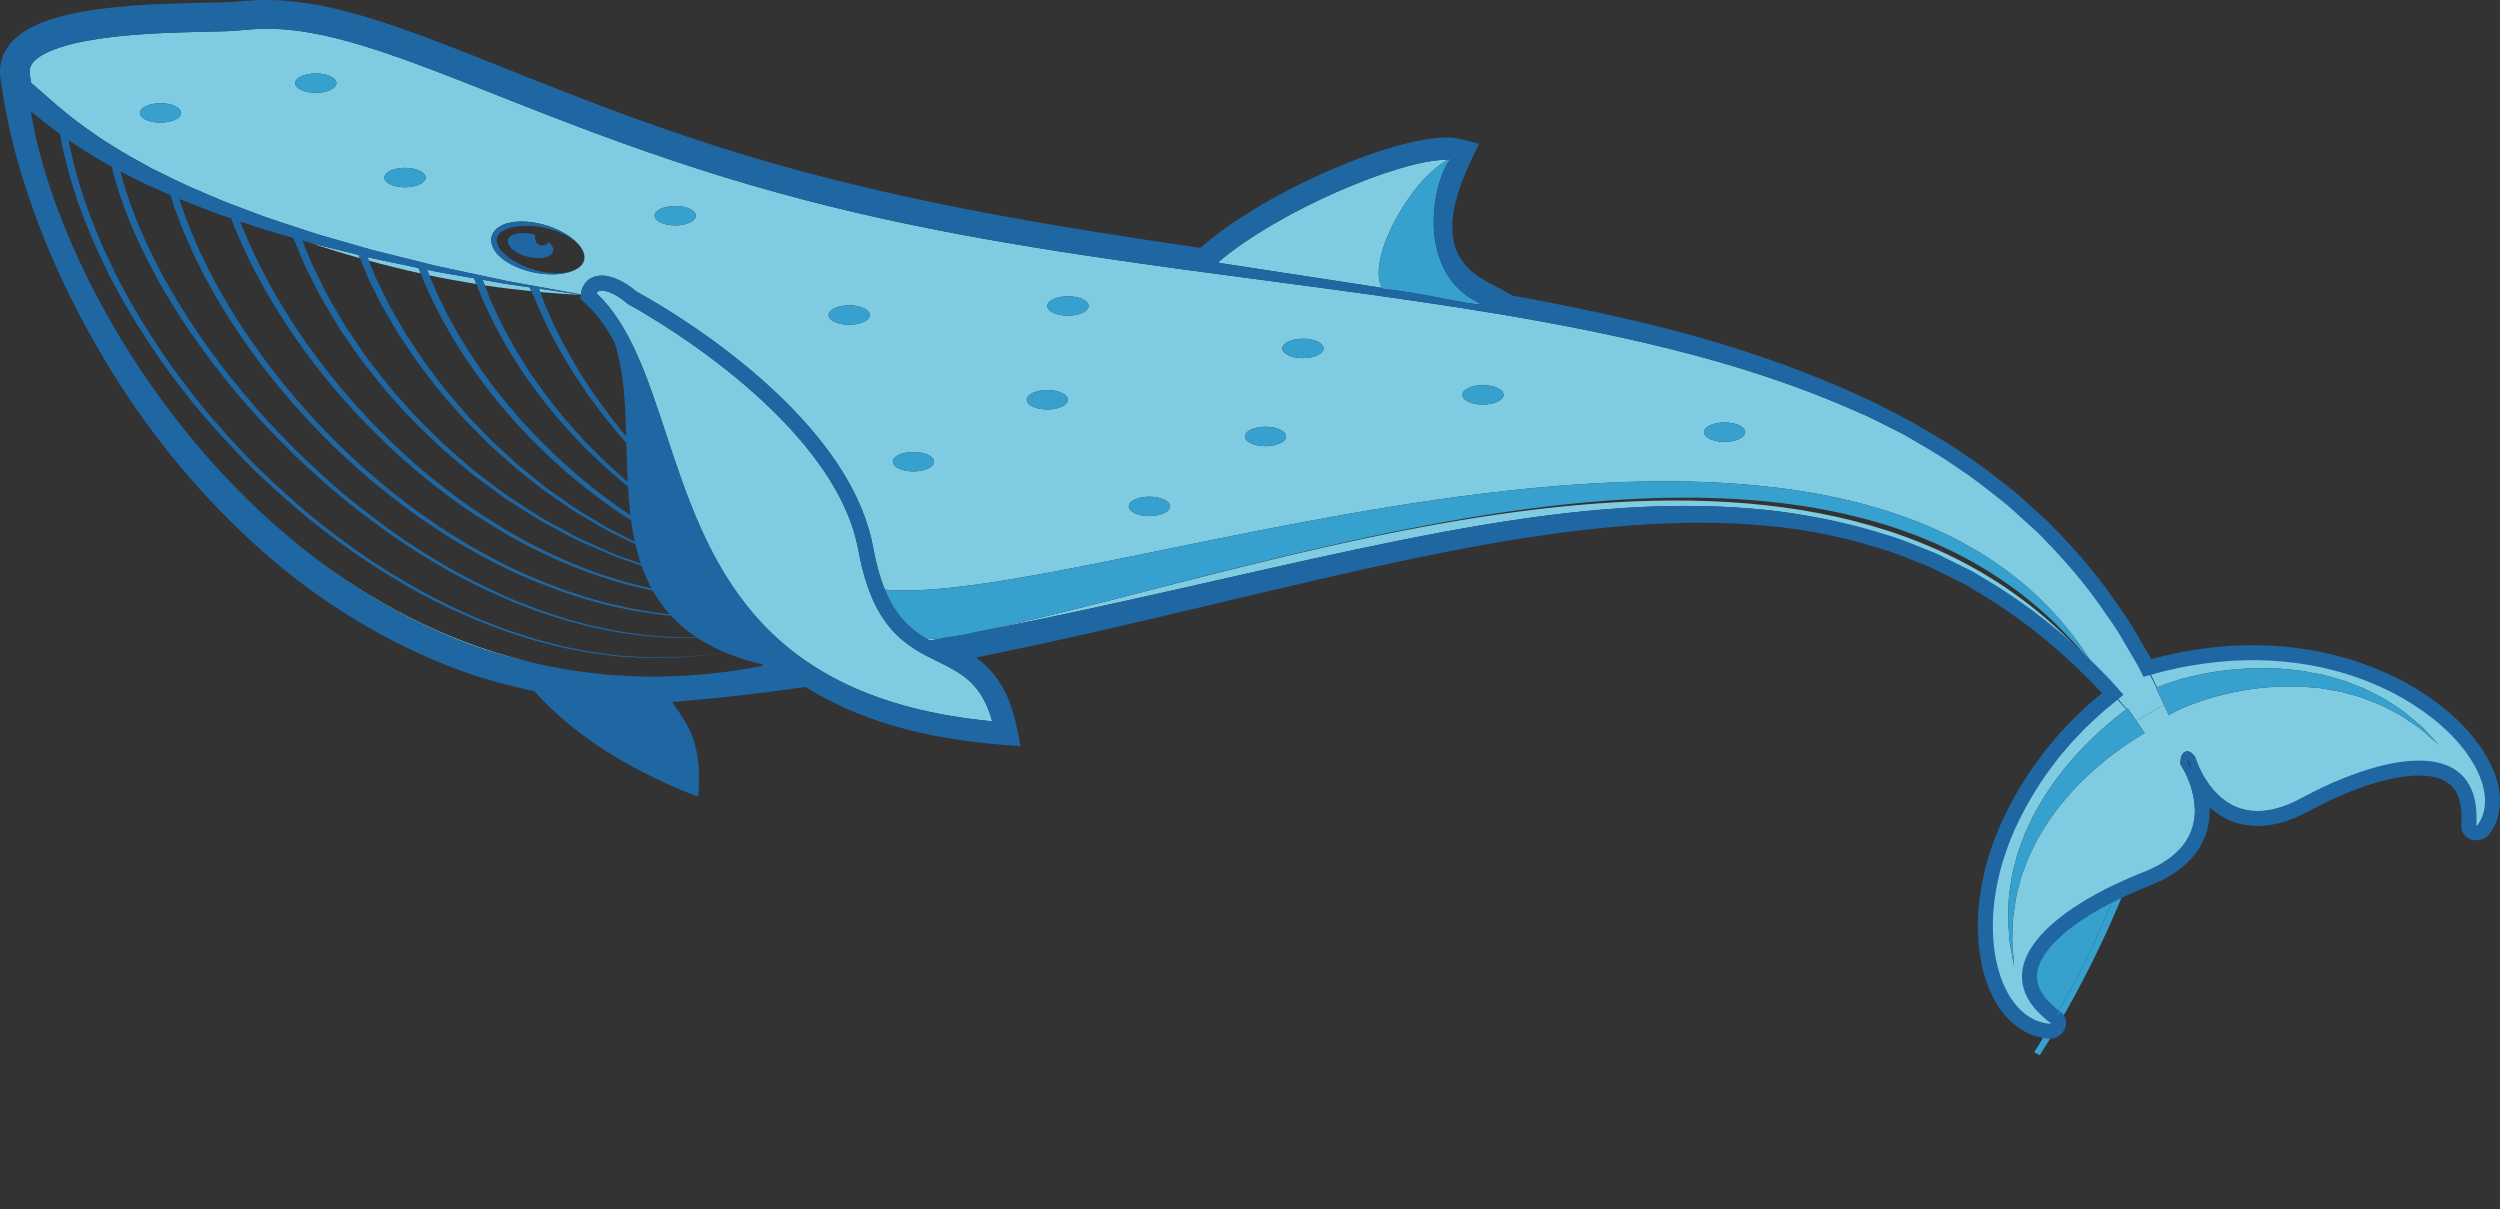<?xml version="1.0" encoding="UTF-8" standalone="no"?>
<svg
   xmlns:dc="http://purl.org/dc/elements/1.1/"
   xmlns:cc="http://creativecommons.org/ns#"
   xmlns:rdf="http://www.w3.org/1999/02/22-rdf-syntax-ns#"
   xmlns:svg="http://www.w3.org/2000/svg"
   xmlns="http://www.w3.org/2000/svg"
   xmlns:sodipodi="http://sodipodi.sourceforge.net/DTD/sodipodi-0.dtd"
   xmlns:inkscape="http://www.inkscape.org/namespaces/inkscape"
   version="1.1"
   x="0"
   y="0"
   width="530.577"
   height="256.593"
   viewBox="0 0 530.577 256.593"
   id="svg117"
   sodipodi:docname="whale-col.svg"
   inkscape:version="0.92.3 (2405546, 2018-03-11)">
  <rect x="0" y="0" width="530.577" height="256.593" fill="#333333" stroke="none"/>
  <title
     id="title1037">Whale</title>
  <defs
     id="defs121" />
  <sodipodi:namedview
     pagecolor="#ffffff"
     bordercolor="#666666"
     borderopacity="1"
     objecttolerance="10"
     gridtolerance="10"
     guidetolerance="10"
     inkscape:pageopacity="0"
     inkscape:pageshadow="2"
     inkscape:window-width="1920"
     inkscape:window-height="1017"
     id="namedview119"
     showgrid="false"
     fit-margin-top="0"
     fit-margin-left="0"
     fit-margin-right="0"
     fit-margin-bottom="0"
     inkscape:zoom="0.52444444"
     inkscape:cx="265.50026"
     inkscape:cy="151.308"
     inkscape:window-x="3832"
     inkscape:window-y="-8"
     inkscape:window-maximized="1"
     inkscape:current-layer="svg117" />
  <g
     id="g1035"
     transform="translate(-0.5,-119.715)">
    <path
       d="m 435.737,338.582 c -0.305,0.008 -0.545,-0.02 -0.77,-0.052 -0.893,1.504 -1.806,2.996 -2.734,4.479 0.392,0.227 0.774,0.455 1.165,0.681 1.185,-1.878 2.343,-3.777 3.474,-5.691 -0.275,0.294 -0.627,0.517 -1.135,0.583"
       id="path2"
       inkscape:connector-curvature="0"
       style="fill:#36a0ce" />
    <path
       d="m 436.695,335.599 c 0.014,0.011 0.027,0.023 0.042,0.034 0.101,0.081 0.135,0.091 0.293,0.23 0.181,0.149 0.301,0.378 0.355,0.588 0.068,0.303 0.02,0.545 -0.052,0.768 5.435,-9.289 10.218,-19.005 14.288,-29.085 -0.659,0.294 -1.312,0.592 -1.961,0.907 -3.749,9.171 -8.078,18.044 -12.965,26.558"
       id="path12"
       inkscape:connector-curvature="0"
       style="fill:#36a0ce" />
    <path
       d="m 445.912,310.952 c -2.959,1.643 -5.815,3.486 -8.374,5.66 -2.522,2.167 -4.882,4.715 -5.904,7.78 -0.495,1.518 -0.578,3.141 -0.124,4.657 0.438,1.518 1.335,2.906 2.438,4.114 0.547,0.606 1.166,1.166 1.799,1.694 0.296,0.248 0.615,0.496 0.948,0.742 4.887,-8.514 9.217,-17.387 12.965,-26.558 -1.265,0.609 -2.523,1.231 -3.748,1.911"
       id="path14"
       inkscape:connector-curvature="0"
       style="fill:#36a0ce" />
    <path
       d="m 456.255,261.474 v 0 c 0.867,-0.242 1.722,-0.437 2.579,-0.648 -0.863,0.202 -1.723,0.419 -2.579,0.648"
       id="path22"
       inkscape:connector-curvature="0"
       style="fill:#36a0ce" />
    <path
       d="m 458.758,265.43 c 0.466,-0.17 0.986,-0.434 1.954,-0.742 0.921,-0.305 2.053,-0.707 3.269,-1.003 1.227,-0.355 2.624,-0.656 4.146,-0.961 1.522,-0.311 3.184,-0.542 4.938,-0.769 1.762,-0.171 3.609,-0.372 5.538,-0.392 1.919,-0.12 3.912,0.017 5.921,0.068 1.006,0.078 2.017,0.204 3.027,0.302 l 1.521,0.162 1.509,0.279 3.002,0.571 c 0.977,0.275 1.952,0.544 2.919,0.813 l 1.436,0.408 1.385,0.531 c 0.913,0.352 1.815,0.699 2.703,1.041 1.706,0.842 3.36,1.637 4.853,2.504 1.443,0.972 2.846,1.809 4.045,2.716 1.151,0.964 2.205,1.848 3.14,2.629 0.924,0.789 1.587,1.631 2.202,2.242 1.192,1.262 1.871,1.984 1.871,1.984 0,0 -0.746,-0.65 -2.056,-1.787 -0.673,-0.545 -1.405,-1.302 -2.391,-1.987 -0.99,-0.674 -2.109,-1.433 -3.326,-2.261 -1.253,-0.762 -2.705,-1.439 -4.172,-2.232 -1.524,-0.689 -3.189,-1.289 -4.883,-1.928 -0.877,-0.239 -1.767,-0.482 -2.669,-0.729 l -1.353,-0.372 -1.401,-0.249 c -0.934,-0.161 -1.877,-0.323 -2.818,-0.487 l -2.876,-0.251 -1.435,-0.121 -1.44,-0.005 c -0.957,0 -1.908,-0.023 -2.85,0 -1.888,0.147 -3.739,0.196 -5.517,0.493 -1.783,0.194 -3.481,0.558 -5.088,0.874 -1.594,0.376 -3.1,0.739 -4.455,1.164 -1.359,0.418 -2.595,0.815 -3.651,1.244 -1.103,0.388 -1.918,0.789 -2.621,1.092 -0.667,0.269 -1.341,0.676 -1.733,0.864 -0.411,0.214 -0.632,0.329 -0.632,0.329 l -0.998,-2.158 -5.895,3.364 1.78,2.634 c 0,0 -0.209,0.126 -0.599,0.36 -0.368,0.233 -1.003,0.584 -1.64,1.013 -1.309,0.839 -3.268,2.138 -5.454,3.875 -1.108,0.852 -2.249,1.851 -3.456,2.907 -1.167,1.098 -2.425,2.241 -3.598,3.54 -1.251,1.238 -2.346,2.675 -3.547,4.083 -1.044,1.506 -2.256,2.965 -3.165,4.602 -0.473,0.808 -0.995,1.596 -1.433,2.423 -0.411,0.839 -0.821,1.678 -1.23,2.509 -0.442,0.821 -0.752,1.684 -1.067,2.538 -0.322,0.854 -0.638,1.697 -0.948,2.528 -0.413,1.717 -0.954,3.367 -1.225,4.977 -0.206,1.615 -0.53,3.15 -0.606,4.58 -0.046,1.439 -0.091,2.758 -0.126,3.927 -0.004,1.172 0.151,2.186 0.198,3.032 0.139,1.688 0.22,2.654 0.22,2.654 0,0 -0.18,-0.954 -0.491,-2.619 -0.132,-0.838 -0.393,-1.848 -0.514,-3.028 -0.082,-1.188 -0.179,-2.527 -0.281,-3.989 -0.07,-1.468 0.093,-3.058 0.138,-4.755 0.111,-1.689 0.485,-3.442 0.742,-5.288 0.232,-0.899 0.47,-1.812 0.713,-2.738 0.238,-0.93 0.474,-1.876 0.848,-2.781 0.337,-0.921 0.68,-1.848 1.025,-2.779 0.374,-0.922 0.833,-1.805 1.249,-2.715 0.794,-1.846 1.898,-3.51 2.859,-5.236 1.111,-1.619 2.136,-3.283 3.322,-4.735 1.118,-1.519 2.325,-2.873 3.457,-4.176 1.169,-1.261 2.286,-2.457 3.38,-3.496 2.16,-2.109 4.09,-3.702 5.522,-4.841 0.717,-0.587 1.221,-0.933 1.592,-1.222 0.102,-0.077 0.157,-0.12 0.233,-0.177 -0.77,-0.85 -1.725,-1.975 -2.88,-3.283 -1.254,1.088 -2.53,2.15 -3.762,3.263 -1.212,1.207 -2.492,2.343 -3.646,3.603 -1.141,1.273 -2.35,2.485 -3.394,3.84 l -1.618,1.982 -1.51,2.069 c -2.022,2.75 -3.772,5.689 -5.376,8.693 -1.574,3.028 -2.967,6.143 -4.024,9.373 -2.133,6.441 -3.248,13.291 -2.575,20.032 0.331,3.354 1.125,6.68 2.583,9.687 1.437,2.984 3.67,5.684 6.65,7.002 0.737,0.332 1.517,0.551 2.311,0.703 0.369,0.032 0.868,0.134 1.129,0.112 0.089,-0.002 0.379,-0.191 0.457,-0.403 0.043,-0.077 0.05,-0.143 0.05,-0.173 -0.039,-0.03 -0.13,-0.095 -0.184,-0.136 -0.342,-0.247 -0.691,-0.512 -1.038,-0.796 -0.688,-0.564 -1.345,-1.147 -1.953,-1.802 -1.206,-1.299 -2.254,-2.839 -2.775,-4.619 -0.542,-1.774 -0.444,-3.72 0.117,-5.449 1.168,-3.493 3.689,-6.152 6.293,-8.425 2.654,-2.267 5.571,-4.162 8.585,-5.85 3.019,-1.683 6.147,-3.154 9.354,-4.435 0.816,-0.309 1.547,-0.639 2.355,-0.975 0.734,-0.376 1.484,-0.703 2.189,-1.147 1.428,-0.833 2.765,-1.813 3.887,-2.993 2.262,-2.337 3.483,-5.537 3.337,-8.789 -0.104,-3.234 -1.271,-6.513 -2.958,-9.261 l -0.135,-0.226 0.005,-0.22 c 0.009,-0.336 0.037,-0.618 0.096,-0.944 0.079,-0.325 0.108,-0.651 0.473,-1.117 0.166,-0.237 0.665,-0.495 1.059,-0.41 0.373,0.064 0.578,0.219 0.74,0.342 0.315,0.26 0.503,0.506 0.689,0.755 l 0.07,0.088 0.051,0.158 c 1.068,3.184 2.905,6.316 5.471,8.505 1.295,1.072 2.767,1.936 4.376,2.393 1.602,0.464 3.307,0.573 4.992,0.377 1.687,-0.193 3.35,-0.678 4.954,-1.314 1.618,-0.632 3.103,-1.511 4.733,-2.336 3.204,-1.641 6.509,-3.079 9.917,-4.263 3.405,-1.168 6.92,-2.114 10.559,-2.459 1.819,-0.164 3.674,-0.174 5.517,0.136 1.832,0.304 3.681,0.977 5.196,2.195 1.517,1.209 2.563,2.943 3.097,4.747 0.545,1.814 0.667,3.686 0.601,5.515 -10e-4,0.23 -0.026,0.457 -0.04,0.687 -0.011,0.112 -0.015,0.268 -0.019,0.357 0.073,0.032 0.272,0.122 0.434,0.072 0.118,-0.018 0.217,-0.062 0.283,-0.116 0.039,-0.033 0.051,-0.044 0.096,-0.111 l 0.186,-0.276 c 0.271,-0.388 0.425,-0.703 0.613,-1.078 0.724,-1.497 0.943,-3.209 0.819,-4.896 -0.287,-3.405 -1.905,-6.641 -3.913,-9.479 -2.038,-2.851 -4.555,-5.361 -7.302,-7.571 -5.512,-4.417 -11.955,-7.639 -18.708,-9.766 -6.759,-2.155 -13.868,-3.195 -20.978,-3.214 -6.213,-0.007 -12.42,0.769 -18.476,2.195 -0.859,0.211 -1.713,0.407 -2.582,0.648 0.308,0.618 0.594,1.211 0.866,1.757 0.088,0.18 0.157,0.324 0.243,0.495 0.322,0.623 0.64,1.248 0.954,1.88 0.11,-0.044 0.25,-0.098 0.442,-0.176"
       id="path28"
       inkscape:connector-curvature="0"
       style="fill:#7fcce2" />
    <path
       d="m 449.945,267.98 c 0.721,0.87 1.348,1.634 1.887,2.255 0.004,-0.004 0.011,-0.009 0.016,-0.011 -0.633,-0.756 -1.265,-1.51 -1.903,-2.244"
       id="path30"
       inkscape:connector-curvature="0"
       style="fill:#7fcce2" />
    <path
       d="m 132.735,267.183 c -1.941,-0.133 -3.884,-0.266 -5.832,-0.4 -1.95,-0.099 -3.878,-0.477 -5.824,-0.706 -2.968,-0.439 -5.928,-1.019 -8.876,-1.677 7.617,9.293 19.092,17.72 36.471,24.436 1.108,-13.092 -3.165,-16.16 -6.529,-21.695 -1.195,0.069 -2.389,0.117 -3.591,0.083 -1.937,-0.014 -3.876,0.02 -5.819,-0.041"
       id="path32"
       inkscape:connector-curvature="0"
       style="fill:#1f67a3" />
    <path
       d="m 34.569,141.621 c 2.414,0 4.371,0.922 4.371,2.059 0,1.138 -1.957,2.059 -4.371,2.059 -2.415,0 -4.372,-0.921 -4.372,-2.059 0,-1.137 1.957,-2.059 4.372,-2.059 M 67.522,135.3 c 2.414,0 4.372,0.922 4.372,2.058 0,1.138 -1.958,2.06 -4.372,2.06 -2.414,0 -4.372,-0.922 -4.372,-2.06 0,-1.136 1.958,-2.058 4.372,-2.058 m 18.933,20.038 c 2.413,0 4.37,0.922 4.37,2.058 0,1.138 -1.957,2.061 -4.37,2.061 -2.415,0 -4.373,-0.923 -4.373,-2.061 0,-1.136 1.958,-2.058 4.373,-2.058 m 18.389,14.532 c 0.071,-0.179 0.114,-0.335 0.212,-0.534 0.123,-0.203 0.245,-0.45 0.394,-0.609 0.283,-0.341 0.612,-0.621 0.961,-0.85 0.699,-0.461 1.461,-0.727 2.216,-0.888 1.515,-0.355 3.019,-0.311 4.434,-0.152 2.833,0.347 5.348,1.282 7.293,2.415 1.597,0.924 2.776,2.005 3.469,3.022 0.096,0.139 0.179,0.278 0.259,0.42 0.043,0.078 0.111,0.162 0.148,0.241 0.036,0.077 0.039,0.134 0.068,0.206 0.068,0.168 0.124,0.335 0.163,0.501 0.015,0.068 0.037,0.131 0.046,0.195 0.033,0.185 0.05,0.368 0.045,0.55 0,0.004 0,0.007 0,0.009 -0.003,0.082 -0.02,0.164 -0.03,0.245 -0.025,0.173 -0.056,0.294 -0.043,0.285 -0.005,0.025 -0.018,0.047 -0.023,0.069 -0.019,0.068 -0.057,0.185 -0.126,0.339 -0.013,0.031 -0.025,0.061 -0.039,0.093 -0.053,0.105 -0.127,0.225 -0.214,0.35 -0.023,0.031 -0.045,0.063 -0.07,0.094 -0.166,0.219 -0.386,0.455 -0.699,0.688 -0.066,0.049 -0.163,0.086 -0.236,0.135 -0.139,0.089 -0.286,0.174 -0.442,0.252 -1.093,0.563 -2.643,0.947 -4.485,0.994 -1.125,0.035 -2.35,-0.049 -3.626,-0.266 -1.284,-0.221 -2.597,-0.567 -3.934,-1.099 -1.317,-0.539 -2.662,-1.218 -3.821,-2.252 -0.586,-0.503 -1.131,-1.099 -1.524,-1.839 -0.385,-0.748 -0.652,-1.59 -0.396,-2.614 m 38.961,-6.439 c 2.416,0 4.372,0.922 4.372,2.058 0,1.138 -1.956,2.06 -4.372,2.06 -2.414,0 -4.372,-0.922 -4.372,-2.06 0,-1.136 1.958,-2.058 4.372,-2.058 m 36.917,21.089 c 2.415,0 4.373,0.922 4.373,2.058 0,1.138 -1.958,2.06 -4.373,2.06 -2.413,0 -4.372,-0.922 -4.372,-2.06 0,-1.136 1.959,-2.058 4.372,-2.058 m 13.638,31.122 c 2.414,0 4.371,0.922 4.371,2.059 0,1.138 -1.957,2.06 -4.371,2.06 -2.413,0 -4.372,-0.922 -4.372,-2.06 0,-1.137 1.959,-2.059 4.372,-2.059 m 28.415,-13.139 c 2.414,0 4.372,0.92 4.372,2.058 0,1.138 -1.958,2.06 -4.372,2.06 -2.413,0 -4.372,-0.922 -4.372,-2.06 0,-1.138 1.959,-2.058 4.372,-2.058 m 4.372,-19.909 c 2.415,0 4.373,0.921 4.373,2.059 0,1.137 -1.958,2.06 -4.373,2.06 -2.414,0 -4.372,-0.923 -4.372,-2.06 0,-1.138 1.958,-2.059 4.372,-2.059 m 17.289,42.533 c 2.414,0 4.372,0.922 4.372,2.058 0,1.137 -1.958,2.061 -4.372,2.061 -2.415,0 -4.373,-0.924 -4.373,-2.061 0,-1.136 1.958,-2.058 4.373,-2.058 m 24.639,-14.844 c 2.412,0 4.371,0.922 4.371,2.059 0,1.138 -1.959,2.062 -4.371,2.062 -2.414,0 -4.373,-0.924 -4.373,-2.062 0,-1.137 1.959,-2.059 4.373,-2.059 m 7.949,-18.682 c 2.415,0 4.372,0.924 4.372,2.06 0,1.138 -1.957,2.061 -4.372,2.061 -2.413,0 -4.372,-0.923 -4.372,-2.061 0,-1.136 1.959,-2.06 4.372,-2.06 m 38.207,9.858 c 2.413,0 4.369,0.921 4.369,2.059 0,1.137 -1.956,2.06 -4.369,2.06 -2.415,0 -4.372,-0.923 -4.372,-2.06 0,-1.138 1.957,-2.059 4.372,-2.059 m 51.28,7.913 c 2.413,0 4.372,0.921 4.372,2.059 0,1.137 -1.959,2.06 -4.372,2.06 -2.415,0 -4.372,-0.923 -4.372,-2.06 0,-1.138 1.957,-2.059 4.372,-2.059 M 10.699,140.434 c 1.316,1.176 2.908,2.546 4.812,4.044 1.884,1.517 4.126,3.082 6.586,4.774 2.535,1.587 5.272,3.334 8.321,4.942 0.753,0.418 1.517,0.84 2.288,1.268 0.794,0.39 1.6,0.785 2.414,1.184 1.632,0.786 3.279,1.634 4.994,2.417 3.482,1.457 7.011,3.14 10.759,4.468 1.858,0.705 3.731,1.413 5.615,2.125 1.896,0.668 3.826,1.276 5.744,1.919 1.922,0.628 3.835,1.292 5.762,1.885 1.937,0.557 3.866,1.111 5.783,1.663 1.287,0.372 2.557,0.737 3.831,1.103 l 0.057,-0.023 c 0,0 0.013,0.028 0.018,0.044 0.596,0.171 1.201,0.346 1.79,0.514 1.897,0.474 3.771,0.939 5.615,1.4 3.695,0.879 7.239,1.889 10.659,2.557 3.409,0.726 6.635,1.414 9.61,2.05 2.97,0.672 5.727,1.123 8.163,1.572 2.435,0.441 4.56,0.825 6.308,1.143 1.681,0.305 3.007,0.543 3.94,0.712 0.239,-1.788 1.17,-3.095 2.643,-3.671 2.369,-0.925 5.783,0.228 9.168,3.082 3.346,1.799 44.822,24.646 50.237,54.372 0.657,3.601 1.497,6.496 2.475,8.888 45.052,3.974 208.178,-63.973 256.845,16.623 -56.412,-66.395 -169.283,-22.076 -236.079,-7.901 7.085,-1.373 14.072,-2.82 20.952,-4.306 27.115,-5.838 52.628,-12.158 76.519,-16.613 11.939,-2.229 23.483,-3.952 34.549,-4.852 11.057,-0.899 21.629,-0.992 31.499,-0.13 9.878,0.796 19.017,2.759 27.145,5.46 4.127,1.191 7.848,2.983 11.488,4.446 1.744,0.898 3.45,1.775 5.115,2.632 0.829,0.429 1.648,0.854 2.458,1.272 0.775,0.48 1.537,0.956 2.292,1.425 1.505,0.944 2.968,1.861 4.388,2.751 1.433,0.877 2.674,1.948 3.957,2.864 1.263,0.949 2.488,1.867 3.67,2.757 1.154,0.923 2.19,1.912 3.232,2.81 4.228,3.535 7.355,7.03 10.014,9.73 1.445,1.557 2.616,2.946 3.61,4.146 0.637,0.734 1.269,1.488 1.903,2.244 0.147,-0.111 0.249,-0.188 0.249,-0.188 l 1.779,2.634 5.896,-3.364 -1.676,-3.612 c 0,0 0.064,-0.024 0.114,-0.044 -0.363,-0.695 -0.758,-1.457 -1.223,-2.354 -0.672,-1.278 -1.393,-2.791 -2.435,-4.373 -0.993,-1.609 -2.103,-3.405 -3.322,-5.38 -1.237,-1.967 -2.827,-3.954 -4.408,-6.187 -3.27,-4.392 -7.412,-9.152 -12.436,-14.087 l -0.931,-0.946 -1.016,-0.888 c -0.678,-0.594 -1.366,-1.199 -2.064,-1.811 -1.416,-1.192 -2.771,-2.531 -4.333,-3.692 -3.097,-2.35 -6.284,-4.883 -9.891,-7.126 -3.477,-2.43 -7.382,-4.51 -11.352,-6.781 -2.047,-1.025 -4.13,-2.069 -6.249,-3.132 -2.11,-1.078 -4.363,-1.954 -6.594,-2.964 -9.009,-3.854 -18.891,-7.257 -29.497,-10.194 -10.611,-2.915 -21.925,-5.415 -33.813,-7.605 -23.781,-4.405 -49.839,-7.536 -77.376,-11.281 -27.5,-3.784 -56.671,-8.155 -85.984,-16.315 -14.735,-4.058 -29.363,-9.05 -43.977,-14.642 -7.31,-2.774 -14.594,-5.704 -21.92,-8.589 -7.323,-2.86 -14.684,-5.7 -22.173,-7.979 -7.47,-2.252 -15.178,-3.915 -22.763,-3.424 l -2.83,0.224 c -1.018,0.108 -2.238,0.195 -3.227,0.22 l -6.04,0.143 c -3.998,0.092 -7.979,0.23 -11.938,0.512 -3.957,0.28 -7.899,0.693 -11.721,1.412 -1.915,0.351 -3.791,0.804 -5.564,1.392 -1.759,0.585 -3.457,1.332 -4.689,2.288 -0.637,0.468 -1.057,0.997 -1.343,1.497 -0.258,0.505 -0.338,1.014 -0.296,1.621 -0.025,0.107 0.043,0.346 0.075,0.612 l 0.118,0.748 0.118,0.765 c 0.129,0.102 0.258,0.203 0.416,0.327 0.806,0.651 1.852,1.621 3.167,2.773"
       id="path34"
       inkscape:connector-curvature="0"
       style="fill:#7fcce2" />
    <path
       d="m 124.449,175.014 c -0.025,0.082 -0.056,0.161 -0.089,0.241 0.043,-0.105 0.071,-0.185 0.089,-0.241"
       id="path36"
       inkscape:connector-curvature="0"
       style="fill:#7fcce2" />
    <path
       d="m 124.48,174.928 c -0.01,0.004 0.007,-0.07 0.028,-0.187 -0.01,0.061 -0.012,0.125 -0.028,0.187"
       id="path38"
       inkscape:connector-curvature="0"
       style="fill:#7fcce2" />
    <path
       d="m 197.841,255.673 c 1.245,-0.222 2.476,-0.452 3.713,-0.681 -1.57,0.211 -3.003,0.336 -4.279,0.364 0.186,0.109 0.377,0.212 0.566,0.317"
       id="path40"
       inkscape:connector-curvature="0"
       style="fill:#7fcce2" />
    <path
       d="m 89.787,177.748 c -0.085,-0.217 -0.175,-0.441 -0.248,-0.628 -0.077,-0.2 -0.142,-0.361 -0.206,-0.523 -1.505,-0.325 -3.029,-0.657 -4.587,-0.967 -1.867,-0.394 -3.766,-0.793 -5.688,-1.197 -0.186,-0.046 -0.376,-0.095 -0.562,-0.139 0.09,0.232 0.19,0.478 0.296,0.747 3.57,0.978 7.239,1.883 10.995,2.707"
       id="path42"
       inkscape:connector-curvature="0"
       style="fill:#7fcce2" />
    <path
       d="m 76.615,173.827 c -1.111,-0.277 -2.215,-0.551 -3.34,-0.831 -1.947,-0.483 -3.91,-0.97 -5.88,-1.46 -0.479,-0.128 -0.957,-0.269 -1.436,-0.404 3.53,1.188 7.181,2.321 10.942,3.384 -0.107,-0.258 -0.203,-0.486 -0.286,-0.689"
       id="path44"
       inkscape:connector-curvature="0"
       style="fill:#7fcce2" />
    <path
       d="m 113.266,181.51 c -0.166,-0.347 -0.306,-0.628 -0.401,-0.819 -2.308,-0.332 -4.867,-0.67 -7.635,-1.189 -0.75,-0.133 -1.517,-0.266 -2.297,-0.404 0.121,0.314 0.275,0.709 0.46,1.183 3.237,0.491 6.536,0.89 9.873,1.229"
       id="path46"
       inkscape:connector-curvature="0"
       style="fill:#7fcce2" />
    <path
       d="m 114.873,180.979 c 0.061,0.157 0.151,0.397 0.276,0.721 2.833,0.256 5.698,0.456 8.597,0.589 0.003,-0.013 0.007,-0.023 0.01,-0.037 -0.94,-0.134 -2.269,-0.325 -3.961,-0.568 -1.406,-0.201 -3.065,-0.44 -4.922,-0.705"
       id="path48"
       inkscape:connector-curvature="0"
       style="fill:#7fcce2" />
    <path
       d="m 101.594,179.988 c -0.308,-0.756 -0.474,-1.166 -0.474,-1.166 l 0.07,-0.03 c -1.821,-0.317 -3.707,-0.648 -5.663,-0.991 -1.429,-0.225 -2.885,-0.513 -4.358,-0.82 0.135,0.351 0.284,0.741 0.449,1.174 3.259,0.684 6.593,1.29 9.976,1.833"
       id="path50"
       inkscape:connector-curvature="0"
       style="fill:#7fcce2" />
    <path
       d="m 161.685,261.165 c 0.524,-0.068 1.047,-0.138 1.572,-0.206 -0.086,-0.02 -0.177,-0.038 -0.265,-0.058 -0.435,0.087 -0.874,0.182 -1.307,0.264"
       id="path52"
       inkscape:connector-curvature="0"
       style="fill:#7fcce2" />
    <path
       d="m 68.593,239.052 c 9.569,7.224 20.051,13.07 31.055,17.227 4.894,1.843 9.912,3.24 14.973,4.318 -17.185,-3.863 -32.593,-11.578 -46.028,-21.545"
       id="path54"
       inkscape:connector-curvature="0"
       style="fill:#7fcce2" />
    <path
       d="m 457.36,263.726 c 0.344,0.699 0.652,1.325 0.93,1.892 0.005,-0.003 0.02,-0.009 0.028,-0.012 -0.316,-0.632 -0.634,-1.257 -0.958,-1.88"
       id="path56"
       inkscape:connector-curvature="0"
       style="fill:#7fcce2" />
    <path
       d="m 311.535,182.289 c 0.79,0.604 1.669,1.15 2.63,1.641 l 0.096,0.013 c -0.868,-0.472 -1.796,-1.014 -2.726,-1.654"
       id="path58"
       inkscape:connector-curvature="0"
       style="fill:#7fcce2" />
    <path
       d="m 307.456,153.809 c 0.027,-0.06 0.047,-0.117 0.076,-0.178 -0.058,-0.002 -0.113,-0.002 -0.17,-0.002 -9.814,0 -35.734,10.893 -48.427,21.835 l 34.914,5.352 c -3.413,-5.591 5.513,-22.368 13.607,-27.007"
       id="path60"
       inkscape:connector-curvature="0"
       style="fill:#7fcce2" />
    <path
       d="M 445.136,261.489 C 396.468,180.893 233.343,248.84 188.291,244.866 c 2.35,5.748 5.519,8.491 8.985,10.49 1.275,-0.028 2.708,-0.153 4.279,-0.364 1.018,-0.137 2.083,-0.302 3.237,-0.525 1.396,-0.276 2.824,-0.573 4.264,-0.879 66.797,-14.175 183.751,-59.926 236.08,7.901"
       id="path62"
       inkscape:connector-curvature="0"
       style="fill:#36a0ce" />
    <path
       d="m 222.775,206.621 c 2.414,0 4.372,-0.922 4.372,-2.06 0,-1.138 -1.958,-2.058 -4.372,-2.058 -2.414,0 -4.372,0.92 -4.372,2.058 0,1.138 1.958,2.06 4.372,2.06"
       id="path64"
       inkscape:connector-curvature="0"
       style="fill:#36a0ce" />
    <path
       d="m 34.569,145.74 c 2.414,0 4.371,-0.922 4.371,-2.06 0,-1.138 -1.957,-2.058 -4.371,-2.058 -2.415,0 -4.372,0.92 -4.372,2.058 0,1.138 1.957,2.06 4.372,2.06"
       id="path66"
       inkscape:connector-curvature="0"
       style="fill:#36a0ce" />
    <path
       d="m 67.522,139.418 c 2.414,0 4.372,-0.921 4.372,-2.059 0,-1.138 -1.958,-2.058 -4.372,-2.058 -2.414,0 -4.372,0.92 -4.372,2.058 0,1.138 1.958,2.059 4.372,2.059"
       id="path68"
       inkscape:connector-curvature="0"
       style="fill:#36a0ce" />
    <path
       d="m 86.455,159.457 c 2.414,0 4.371,-0.923 4.371,-2.06 0,-1.138 -1.957,-2.059 -4.371,-2.059 -2.415,0 -4.373,0.921 -4.373,2.059 0,1.137 1.958,2.06 4.373,2.06"
       id="path70"
       inkscape:connector-curvature="0"
       style="fill:#36a0ce" />
    <path
       d="m 143.805,167.55 c 2.416,0 4.372,-0.923 4.372,-2.06 0,-1.138 -1.956,-2.058 -4.372,-2.058 -2.414,0 -4.372,0.92 -4.372,2.058 0,1.137 1.958,2.06 4.372,2.06"
       id="path72"
       inkscape:connector-curvature="0"
       style="fill:#36a0ce" />
    <path
       d="m 180.722,188.638 c 2.414,0 4.371,-0.922 4.371,-2.06 0,-1.139 -1.957,-2.058 -4.371,-2.058 -2.415,0 -4.372,0.919 -4.372,2.058 0,1.138 1.957,2.06 4.372,2.06"
       id="path74"
       inkscape:connector-curvature="0"
       style="fill:#36a0ce" />
    <path
       d="m 244.436,229.246 c 2.416,0 4.372,-0.924 4.372,-2.061 0,-1.136 -1.956,-2.058 -4.372,-2.058 -2.415,0 -4.373,0.922 -4.373,2.058 0,1.137 1.958,2.061 4.373,2.061"
       id="path76"
       inkscape:connector-curvature="0"
       style="fill:#36a0ce" />
    <path
       d="m 194.36,219.761 c 2.415,0 4.371,-0.922 4.371,-2.06 0,-1.139 -1.956,-2.059 -4.371,-2.059 -2.416,0 -4.372,0.92 -4.372,2.059 0,1.138 1.956,2.06 4.372,2.06"
       id="path78"
       inkscape:connector-curvature="0"
       style="fill:#36a0ce" />
    <path
       d="m 227.147,186.712 c 2.415,0 4.373,-0.922 4.373,-2.059 0,-1.138 -1.958,-2.059 -4.373,-2.059 -2.414,0 -4.372,0.921 -4.372,2.059 0,1.137 1.958,2.059 4.372,2.059"
       id="path80"
       inkscape:connector-curvature="0"
       style="fill:#36a0ce" />
    <path
       d="m 315.23,205.577 c 2.414,0 4.37,-0.921 4.37,-2.059 0,-1.138 -1.956,-2.059 -4.37,-2.059 -2.414,0 -4.371,0.921 -4.371,2.059 0,1.138 1.957,2.059 4.371,2.059"
       id="path82"
       inkscape:connector-curvature="0"
       style="fill:#36a0ce" />
    <path
       d="m 277.024,195.722 c 2.415,0 4.372,-0.923 4.372,-2.06 0,-1.139 -1.957,-2.058 -4.372,-2.058 -2.414,0 -4.371,0.919 -4.371,2.058 0,1.137 1.957,2.06 4.371,2.06"
       id="path84"
       inkscape:connector-curvature="0"
       style="fill:#36a0ce" />
    <path
       d="m 269.075,214.402 c 2.413,0 4.37,-0.922 4.37,-2.06 0,-1.138 -1.957,-2.057 -4.37,-2.057 -2.415,0 -4.373,0.919 -4.373,2.057 0,1.138 1.958,2.06 4.373,2.06"
       id="path86"
       inkscape:connector-curvature="0"
       style="fill:#36a0ce" />
    <path
       d="m 366.511,213.49 c 2.414,0 4.37,-0.922 4.37,-2.059 0,-1.138 -1.956,-2.059 -4.37,-2.059 -2.415,0 -4.372,0.921 -4.372,2.059 0,1.137 1.957,2.059 4.372,2.059"
       id="path88"
       inkscape:connector-curvature="0"
       style="fill:#36a0ce" />
    <path
       d="m 449.95,271.676 c -1.432,1.139 -3.362,2.732 -5.521,4.841 -1.095,1.039 -2.212,2.235 -3.381,3.496 -1.132,1.303 -2.339,2.657 -3.457,4.176 -1.185,1.452 -2.211,3.116 -3.322,4.735 -0.961,1.726 -2.065,3.39 -2.859,5.236 -0.416,0.91 -0.875,1.793 -1.249,2.714 -0.345,0.933 -0.688,1.859 -1.026,2.78 -0.373,0.905 -0.609,1.852 -0.847,2.781 -0.243,0.926 -0.479,1.839 -0.715,2.738 -0.255,1.846 -0.629,3.599 -0.74,5.288 -0.045,1.697 -0.208,3.289 -0.138,4.754 0.102,1.463 0.199,2.802 0.282,3.99 0.12,1.18 0.381,2.19 0.513,3.028 0.311,1.665 0.491,2.618 0.491,2.618 0,0 -0.081,-0.965 -0.22,-2.655 -0.047,-0.844 -0.202,-1.858 -0.198,-3.03 0.035,-1.169 0.08,-2.488 0.126,-3.927 0.076,-1.431 0.4,-2.965 0.606,-4.58 0.271,-1.61 0.812,-3.261 1.225,-4.977 0.31,-0.831 0.626,-1.674 0.948,-2.528 0.315,-0.854 0.625,-1.717 1.067,-2.538 0.409,-0.83 0.819,-1.67 1.23,-2.509 0.438,-0.827 0.96,-1.615 1.433,-2.423 0.909,-1.637 2.121,-3.096 3.165,-4.602 1.201,-1.408 2.296,-2.845 3.547,-4.083 1.174,-1.299 2.431,-2.442 3.597,-3.54 1.208,-1.056 2.349,-2.055 3.457,-2.907 2.186,-1.737 4.145,-3.036 5.454,-3.875 0.637,-0.429 1.272,-0.78 1.64,-1.013 0.39,-0.234 0.598,-0.36 0.598,-0.36 l -3.558,-5.268 c 0,0 -0.102,0.077 -0.25,0.188 -0.005,0.002 -0.012,0.007 -0.016,0.011 -0.017,0.012 -0.038,0.03 -0.056,0.042 -0.077,0.057 -0.132,0.1 -0.234,0.177 -0.371,0.289 -0.875,0.635 -1.592,1.222"
       id="path90"
       inkscape:connector-curvature="0"
       style="fill:#36a0ce" />
    <path
       d="m 459.772,269.306 0.999,2.158 c 0,0 0.221,-0.115 0.633,-0.329 0.389,-0.188 1.063,-0.595 1.731,-0.864 0.703,-0.303 1.517,-0.704 2.619,-1.092 1.059,-0.429 2.292,-0.826 3.652,-1.244 1.355,-0.425 2.861,-0.788 4.458,-1.164 1.606,-0.316 3.302,-0.68 5.087,-0.874 1.778,-0.297 3.627,-0.346 5.514,-0.495 0.944,-0.021 1.896,0.002 2.851,0 l 1.442,0.007 1.433,0.121 2.877,0.251 c 0.942,0.164 1.886,0.326 2.819,0.487 l 1.4,0.25 1.353,0.371 c 0.902,0.247 1.794,0.49 2.671,0.729 1.691,0.639 3.356,1.239 4.88,1.928 1.469,0.793 2.918,1.47 4.173,2.234 1.219,0.826 2.334,1.585 3.325,2.259 0.986,0.685 1.718,1.442 2.391,1.987 1.31,1.137 2.058,1.787 2.058,1.787 0,0 -0.679,-0.722 -1.87,-1.984 -0.616,-0.61 -1.281,-1.453 -2.204,-2.242 -0.935,-0.781 -1.991,-1.665 -3.142,-2.629 -1.199,-0.907 -2.601,-1.744 -4.042,-2.716 -1.493,-0.867 -3.149,-1.662 -4.855,-2.504 -0.888,-0.342 -1.79,-0.689 -2.701,-1.041 l -1.386,-0.531 -1.437,-0.408 c -0.965,-0.269 -1.942,-0.538 -2.919,-0.813 l -3,-0.571 -1.509,-0.279 -1.52,-0.162 c -1.013,-0.098 -2.022,-0.224 -3.027,-0.302 -2.011,-0.051 -4.002,-0.189 -5.922,-0.068 -1.929,0.02 -3.778,0.221 -5.538,0.392 -1.754,0.227 -3.417,0.458 -4.938,0.769 -1.522,0.305 -2.92,0.606 -4.148,0.961 -1.214,0.296 -2.348,0.698 -3.267,1.003 -0.967,0.308 -1.488,0.572 -1.955,0.742 -0.194,0.078 -0.331,0.132 -0.44,0.176 -0.009,0.003 -0.023,0.009 -0.028,0.012 -0.045,0.018 -0.053,0.021 -0.08,0.032 -0.05,0.02 -0.114,0.044 -0.114,0.044 l 1.676,3.612"
       id="path92"
       inkscape:connector-curvature="0"
       style="fill:#36a0ce" />
    <path
       d="m 182.688,236.548 c -5.244,-28.803 -48.32,-51.986 -48.755,-52.216 l -0.288,-0.198 c -2.765,-2.368 -5.091,-3.035 -6.077,-2.649 -0.101,0.04 -0.311,0.122 -0.474,0.456 7.148,6.771 10.803,17.861 14.667,29.58 8.728,26.483 18.608,56.449 69.324,61.277 -2.252,-8.122 -6.602,-10.256 -11.577,-12.7 -6.45,-3.166 -13.76,-6.753 -16.82,-23.55"
       id="path94"
       inkscape:connector-curvature="0"
       style="fill:#7fcce2" />
    <path
       d="m 311.535,182.289 c -10.307,-7.871 -6.687,-24.689 -3.063,-29.033 -0.337,0.149 -0.676,0.359 -1.016,0.553 -8.093,4.64 -17.02,21.416 -13.607,27.006 0.048,0.079 0.071,0.179 0.124,0.252 7.493,0.54 18.606,3.485 20.974,3.251 -0.272,-0.122 -0.523,-0.256 -0.782,-0.388 -0.961,-0.491 -1.84,-1.037 -2.63,-1.641"
       id="path96"
       inkscape:connector-curvature="0"
       style="fill:#36a0ce" />
    <path
       d="m 437.304,337.303 v 0 l 0.003,10e-4 z M 15.765,158.606 c 0.511,1.561 0.964,3.285 1.666,5.049 1.287,3.569 2.883,7.547 4.933,11.737 0.509,1.048 1.032,2.121 1.562,3.211 0.578,1.066 1.165,2.152 1.763,3.258 1.156,2.235 2.555,4.426 3.911,6.728 2.85,4.512 5.995,9.192 9.606,13.759 3.539,4.621 7.509,9.151 11.738,13.558 4.193,4.447 8.817,8.598 13.537,12.618 4.774,3.963 9.781,7.637 14.873,11.004 5.158,3.262 10.338,6.328 15.602,8.803 1.289,0.674 2.62,1.231 3.926,1.804 1.314,0.558 2.592,1.167 3.897,1.668 2.625,0.966 5.155,2.019 7.717,2.758 1.273,0.393 2.518,0.813 3.761,1.168 1.253,0.317 2.489,0.632 3.703,0.941 2.414,0.686 4.824,0.999 7.098,1.474 2.288,0.396 4.51,0.595 6.606,0.88 2.115,0.127 4.12,0.247 6.003,0.359 1.887,-0.017 3.653,-0.033 5.286,-0.051 1.633,0 3.122,-0.23 4.474,-0.313 2.707,-0.16 4.793,-0.62 6.228,-0.826 0.198,-0.032 0.352,-0.056 0.523,-0.086 2.591,1.107 5.517,2.046 8.814,2.794 0.088,0.02 0.177,0.038 0.267,0.058 -0.526,0.068 -1.05,0.138 -1.576,0.206 -16.869,3.198 -32.595,2.684 -47.062,-0.568 -5.06,-1.078 -10.079,-2.475 -14.973,-4.318 C 88.644,252.122 78.162,246.276 68.593,239.052 33.192,212.787 11.49,170.977 7.037,143.331 c 0.227,0.189 0.451,0.373 0.7,0.577 1.379,1.142 3.112,2.529 5.155,4.016 0.103,0.077 0.218,0.157 0.324,0.235 0.258,1.421 0.628,3.476 1.336,6.085 0.324,1.333 0.693,2.805 1.213,4.362 m 13.023,9.924 c 1.383,3.275 3.188,6.858 5.274,10.697 2.181,3.785 4.609,7.851 7.5,11.931 2.821,4.129 6.072,8.286 9.571,12.465 3.516,4.163 7.38,8.266 11.453,12.28 4.145,3.937 8.434,7.869 13.029,11.431 4.561,3.594 9.284,6.994 14.157,9.984 4.827,3.068 9.815,5.697 14.74,8.007 2.484,1.116 4.924,2.218 7.388,3.108 2.427,0.996 4.88,1.744 7.254,2.511 2.372,0.769 4.751,1.279 7.013,1.902 2.305,0.429 4.519,0.938 6.67,1.253 2.161,0.247 4.219,0.624 6.201,0.727 1.979,0.095 3.855,0.292 5.622,0.284 1.344,-0.014 2.601,-0.027 3.81,-0.041 1.693,1.11 3.573,2.125 5.683,3.029 -0.166,0.025 -0.312,0.047 -0.5,0.077 -1.436,0.195 -3.525,0.64 -6.232,0.776 -1.351,0.073 -2.839,0.292 -4.472,0.277 -1.629,0.004 -3.392,0.006 -5.277,0.01 -1.879,-0.13 -3.878,-0.264 -5.987,-0.408 -2.091,-0.303 -4.305,-0.518 -6.586,-0.931 -2.264,-0.493 -4.664,-0.822 -7.063,-1.527 -1.209,-0.316 -2.439,-0.639 -3.686,-0.966 -1.236,-0.364 -2.475,-0.793 -3.739,-1.197 -2.548,-0.756 -5.061,-1.826 -7.667,-2.81 -1.299,-0.508 -2.567,-1.127 -3.871,-1.693 -1.298,-0.579 -2.617,-1.146 -3.896,-1.827 -5.224,-2.507 -10.358,-5.603 -15.467,-8.891 -5.043,-3.393 -9.999,-7.091 -14.718,-11.072 -4.665,-4.04 -9.232,-8.208 -13.367,-12.663 -4.169,-4.414 -8.079,-8.948 -11.56,-13.568 -3.551,-4.566 -6.634,-9.236 -9.425,-13.735 -1.325,-2.293 -2.696,-4.476 -3.822,-6.701 -0.584,-1.1 -1.159,-2.181 -1.722,-3.243 -0.518,-1.082 -1.023,-2.147 -1.522,-3.19 -1.994,-4.164 -3.541,-8.107 -4.783,-11.641 -0.68,-1.748 -1.11,-3.451 -1.604,-4.995 -0.502,-1.544 -0.848,-2.983 -1.155,-4.284 -0.454,-1.722 -0.757,-3.206 -0.987,-4.445 1.51,1.032 3.147,2.089 4.9,3.199 1.363,0.788 2.782,1.614 4.264,2.437 0.104,0.46 0.218,0.953 0.363,1.513 0.284,0.958 0.611,2.062 0.977,3.296 0.784,2.446 1.818,5.37 3.239,8.634 m 9.957,-1.48 c 0.426,1.175 0.959,2.442 1.577,3.805 0.593,1.372 1.24,2.852 2.034,4.389 0.754,1.553 1.576,3.197 2.534,4.881 0.469,0.845 0.951,1.714 1.442,2.603 0.527,0.869 1.064,1.759 1.615,2.667 2.189,3.64 4.805,7.424 7.703,11.326 2.953,3.861 6.199,7.831 9.808,11.713 3.623,3.867 7.489,7.752 11.709,11.378 2.054,1.876 4.284,3.581 6.456,5.366 2.261,1.678 4.481,3.428 6.838,4.987 4.628,3.238 9.495,6.13 14.435,8.677 4.91,2.61 9.994,4.674 14.968,6.468 2.514,0.829 4.976,1.669 7.455,2.269 2.447,0.716 4.899,1.169 7.275,1.656 2.38,0.463 4.727,0.725 6.985,1.039 0.443,0.028 0.88,0.063 1.317,0.098 1.529,1.661 3.318,3.197 5.407,4.583 -1.159,0.003 -2.358,0.005 -3.641,0.009 -1.763,-0.007 -3.634,-0.221 -5.607,-0.332 -1.976,-0.121 -4.027,-0.514 -6.179,-0.778 -2.145,-0.333 -4.346,-0.86 -6.641,-1.306 -2.25,-0.642 -4.614,-1.168 -6.973,-1.956 -2.357,-0.785 -4.795,-1.551 -7.203,-2.563 -2.45,-0.907 -4.869,-2.027 -7.334,-3.161 -4.886,-2.342 -9.829,-5.003 -14.608,-8.098 -4.827,-3.018 -9.497,-6.441 -14.005,-10.059 -4.543,-3.579 -8.777,-7.529 -12.866,-11.481 -4.018,-4.027 -7.823,-8.139 -11.28,-12.307 -3.442,-4.182 -6.635,-8.334 -9.397,-12.456 -2.836,-4.075 -5.205,-8.124 -7.334,-11.887 -2.029,-3.817 -3.784,-7.374 -5.12,-10.616 -1.373,-3.225 -2.368,-6.123 -3.109,-8.51 -0.347,-1.199 -0.654,-2.269 -0.924,-3.2 -0.014,-0.063 -0.024,-0.114 -0.038,-0.176 0.869,0.461 1.756,0.918 2.673,1.361 0.79,0.398 1.589,0.805 2.399,1.214 0.826,0.37 1.665,0.743 2.511,1.122 0.999,0.436 2.01,0.891 3.03,1.344 0.052,0.164 0.101,0.313 0.165,0.505 0.201,0.628 0.453,1.402 0.747,2.312 0.321,0.908 0.737,1.946 1.176,3.114 m 13.144,4.618 c 0.448,1.065 1.015,2.203 1.627,3.44 0.593,1.249 1.279,2.578 2.057,3.972 0.741,1.416 1.589,2.886 2.514,4.419 0.887,1.556 1.923,3.126 2.98,4.781 1.049,1.658 2.262,3.307 3.453,5.056 1.283,1.679 2.531,3.477 3.957,5.215 2.755,3.554 5.923,7.087 9.271,10.662 3.42,3.511 7.085,7.011 11.011,10.335 3.96,3.282 8.092,6.495 12.468,9.356 4.379,2.838 8.861,5.549 13.509,7.756 4.621,2.245 9.302,4.205 13.974,5.668 3.481,1.175 6.957,2.046 10.34,2.744 0.989,1.754 2.162,3.418 3.554,4.981 -0.33,-0.029 -0.658,-0.059 -0.992,-0.082 -2.247,-0.336 -4.585,-0.616 -6.951,-1.097 -2.361,-0.508 -4.798,-0.98 -7.227,-1.715 -2.463,-0.617 -4.908,-1.477 -7.403,-2.323 -4.936,-1.83 -9.973,-3.928 -14.837,-6.569 -4.892,-2.575 -9.704,-5.493 -14.279,-8.755 -2.331,-1.571 -4.523,-3.33 -6.753,-5.015 -2.144,-1.797 -4.345,-3.509 -6.372,-5.392 -4.159,-3.639 -7.969,-7.536 -11.53,-11.406 -3.552,-3.886 -6.738,-7.854 -9.631,-11.708 -2.84,-3.895 -5.4,-7.672 -7.535,-11.292 -0.536,-0.902 -1.062,-1.787 -1.575,-2.652 -0.479,-0.884 -0.947,-1.746 -1.404,-2.59 -0.933,-1.671 -1.729,-3.302 -2.462,-4.843 -0.769,-1.522 -1.397,-2.99 -1.968,-4.349 -0.598,-1.351 -1.112,-2.601 -1.515,-3.748 -0.42,-1.143 -0.814,-2.152 -1.123,-3.051 -0.178,-0.566 -0.332,-1.06 -0.477,-1.519 0.084,0.034 0.163,0.072 0.245,0.106 3.49,1.315 7.031,2.831 10.747,4.022 0.08,0.203 0.168,0.426 0.269,0.686 0.222,0.568 0.497,1.269 0.819,2.093 0.36,0.82 0.775,1.762 1.239,2.814 m 13.306,4.411 c 0.234,0.461 0.476,0.945 0.73,1.448 0.506,1.008 1.055,2.097 1.644,3.261 1.092,2.377 2.737,4.798 4.33,7.564 0.774,1.398 1.803,2.712 2.758,4.139 1.001,1.399 1.941,2.911 3.079,4.339 2.282,2.853 4.595,5.938 7.352,8.82 2.589,3.031 5.63,5.812 8.618,8.732 1.554,1.394 3.188,2.725 4.792,4.103 0.814,0.674 1.596,1.389 2.44,2.031 l 2.561,1.889 c 1.73,1.226 3.365,2.586 5.165,3.696 1.788,1.128 3.566,2.253 5.33,3.37 1.751,1.137 3.646,1.998 5.431,2.994 1.808,0.959 3.566,1.954 5.417,2.686 1.823,0.794 3.615,1.573 5.369,2.336 1.763,0.739 3.568,1.252 5.282,1.865 0.389,0.133 0.769,0.262 1.153,0.394 0.589,1.674 1.295,3.296 2.138,4.853 -3.251,-0.712 -6.581,-1.586 -9.916,-2.747 -4.635,-1.503 -9.272,-3.495 -13.845,-5.771 -4.599,-2.238 -9.029,-4.974 -13.355,-7.838 -4.32,-2.886 -8.395,-6.117 -12.296,-9.413 -3.869,-3.338 -7.476,-6.847 -10.834,-10.366 -3.293,-3.581 -6.402,-7.115 -9.098,-10.666 -1.4,-1.734 -2.62,-3.53 -3.875,-5.207 -1.162,-1.745 -2.35,-3.388 -3.372,-5.041 -1.03,-1.648 -2.043,-3.211 -2.904,-4.758 -0.902,-1.524 -1.724,-2.988 -2.445,-4.394 -0.754,-1.386 -1.419,-2.702 -1.992,-3.941 -0.594,-1.228 -1.141,-2.354 -1.569,-3.397 -0.444,-1.036 -0.842,-1.959 -1.187,-2.762 -0.227,-0.597 -0.42,-1.107 -0.596,-1.571 1.383,0.467 2.764,0.932 4.157,1.401 1.942,0.604 3.909,1.148 5.867,1.724 0.415,0.119 0.83,0.242 1.245,0.363 0.364,0.883 1,2.42 1.863,4.514 0.179,0.428 0.366,0.879 0.563,1.35 m 15.537,6.85 c 0.968,2.105 2.378,4.279 3.788,6.726 0.683,1.238 1.54,2.437 2.39,3.697 0.862,1.256 1.722,2.575 2.665,3.889 2.012,2.53 3.965,5.332 6.362,7.924 1.177,1.31 2.301,2.711 3.573,4.003 1.275,1.288 2.565,2.593 3.864,3.909 1.272,1.346 2.739,2.507 4.11,3.781 1.391,1.251 2.778,2.518 4.287,3.642 1.477,1.157 2.953,2.317 4.425,3.472 1.544,1.053 3.084,2.104 4.609,3.146 1.499,1.086 3.095,1.99 4.66,2.899 1.578,0.889 3.075,1.876 4.658,2.647 1.783,0.852 3.507,1.729 5.219,2.531 0.323,1.404 0.711,2.779 1.165,4.123 -0.3,-0.105 -0.593,-0.208 -0.894,-0.315 -1.699,-0.63 -3.492,-1.161 -5.24,-1.918 -1.737,-0.779 -3.511,-1.578 -5.315,-2.388 -1.835,-0.752 -3.576,-1.764 -5.363,-2.739 -1.764,-1.011 -3.638,-1.887 -5.367,-3.042 -1.741,-1.13 -3.497,-2.268 -5.258,-3.412 -1.777,-1.121 -3.388,-2.496 -5.092,-3.735 l -2.522,-1.904 c -0.831,-0.647 -1.6,-1.368 -2.4,-2.047 -1.578,-1.387 -3.185,-2.726 -4.709,-4.13 -2.933,-2.935 -5.917,-5.725 -8.451,-8.763 -2.698,-2.888 -4.953,-5.974 -7.18,-8.824 -1.112,-1.427 -2.023,-2.937 -2.997,-4.329 -0.928,-1.426 -1.934,-2.733 -2.679,-4.127 -1.539,-2.747 -3.147,-5.173 -4.182,-7.503 -0.561,-1.145 -1.084,-2.217 -1.571,-3.206 -0.241,-0.496 -0.476,-0.969 -0.698,-1.422 -0.191,-0.474 -0.373,-0.926 -0.547,-1.355 -0.552,-1.382 -1.001,-2.513 -1.352,-3.386 0.424,0.122 0.847,0.238 1.269,0.359 0.479,0.135 0.957,0.276 1.436,0.404 1.97,0.49 3.933,0.977 5.88,1.46 1.125,0.28 2.229,0.554 3.34,0.831 0.083,0.203 0.179,0.431 0.286,0.689 0.32,0.779 0.738,1.791 1.253,3.04 0.556,1.532 1.584,3.299 2.578,5.373 m 10.813,-1.073 c 0.441,1.029 0.987,2.13 1.603,3.316 0.591,1.199 1.258,2.483 2.037,3.816 0.378,0.672 0.771,1.365 1.174,2.081 0.433,0.696 0.879,1.412 1.334,2.147 0.889,1.487 1.927,2.983 3,4.55 1.052,1.58 2.29,3.126 3.495,4.78 1.309,1.572 2.569,3.275 4.032,4.882 2.808,3.322 6.053,6.57 9.501,9.817 3.472,3.226 7.288,6.305 11.291,9.254 1.76,1.272 3.58,2.493 5.426,3.679 0.209,1.519 0.472,3.019 0.793,4.493 -1.598,-0.784 -3.21,-1.63 -4.871,-2.451 -1.563,-0.788 -3.044,-1.79 -4.6,-2.696 -1.545,-0.923 -3.118,-1.842 -4.596,-2.943 -1.502,-1.055 -3.017,-2.121 -4.538,-3.189 -1.447,-1.166 -2.899,-2.336 -4.352,-3.508 -1.483,-1.133 -2.843,-2.413 -4.208,-3.673 -1.345,-1.282 -2.787,-2.451 -4.03,-3.805 -1.271,-1.324 -2.535,-2.633 -3.783,-3.93 -1.245,-1.297 -2.339,-2.704 -3.49,-4.015 -2.342,-2.599 -4.238,-5.405 -6.198,-7.934 -0.915,-1.312 -1.748,-2.63 -2.584,-3.88 -0.824,-1.258 -1.655,-2.452 -2.313,-3.685 -1.359,-2.435 -2.73,-4.61 -3.64,-6.67 -0.95,-2.052 -1.919,-3.745 -2.465,-5.307 -0.287,-0.725 -0.544,-1.371 -0.77,-1.943 -0.107,-0.27 -0.206,-0.515 -0.298,-0.748 0.187,0.046 0.377,0.093 0.563,0.138 1.922,0.406 3.819,0.804 5.688,1.198 1.558,0.31 3.082,0.642 4.587,0.967 0.066,0.164 0.127,0.325 0.206,0.523 0.075,0.186 0.161,0.41 0.248,0.628 0.164,0.418 0.342,0.869 0.547,1.391 0.353,0.791 0.759,1.7 1.211,2.717 m 24.832,6.577 c 0.677,1.552 1.634,3.183 2.589,5.015 0.999,1.809 2.166,3.72 3.417,5.722 1.312,1.967 2.665,4.061 4.228,6.109 1.485,2.108 3.213,4.137 4.897,6.25 0.642,0.721 1.282,1.454 1.924,2.186 0.073,2.738 0.14,5.505 0.281,8.259 -0.724,-0.614 -1.439,-1.239 -2.132,-1.891 -2.451,-2.095 -4.667,-4.438 -6.919,-6.666 -2.1,-2.372 -4.26,-4.629 -6.084,-7.032 -1.939,-2.313 -3.577,-4.726 -5.179,-6.975 -0.797,-1.127 -1.462,-2.296 -2.166,-3.388 -0.678,-1.108 -1.384,-2.147 -1.931,-3.221 -1.131,-2.123 -2.267,-4.025 -3.031,-5.814 -0.8,-1.779 -1.593,-3.262 -2.062,-4.61 -0.317,-0.815 -0.586,-1.507 -0.815,-2.096 -0.186,-0.474 -0.34,-0.87 -0.461,-1.183 0.78,0.136 1.547,0.272 2.297,0.403 2.768,0.521 5.33,0.858 7.635,1.19 0.095,0.192 0.235,0.472 0.401,0.819 0.359,0.745 0.842,1.795 1.309,2.952 0.41,1.118 1.109,2.44 1.802,3.971 m 83.131,71.665 c 4.975,2.444 9.325,4.578 11.577,12.7 -50.716,-4.828 -60.595,-34.794 -69.324,-61.277 -3.864,-11.719 -7.519,-22.81 -14.667,-29.582 0.164,-0.332 0.374,-0.415 0.475,-0.454 0.986,-0.387 3.311,0.281 6.076,2.65 l 0.288,0.197 c 0.435,0.23 43.51,23.413 48.755,52.216 3.06,16.797 10.37,20.384 16.82,23.55 m -75.232,-76.427 c 2.669,2.345 4.824,5.339 6.693,8.82 1.887,5.81 2.225,12.673 2.426,19.803 -0.385,-0.456 -0.773,-0.917 -1.16,-1.366 -1.633,-2.13 -3.31,-4.169 -4.742,-6.284 -1.515,-2.057 -2.814,-4.156 -4.075,-6.123 -1.202,-2.004 -2.321,-3.913 -3.272,-5.713 -0.909,-1.822 -1.827,-3.456 -2.457,-4.978 -0.653,-1.516 -1.299,-2.78 -1.696,-3.922 -0.375,-0.978 -0.649,-1.695 -0.844,-2.21 -0.125,-0.32 -0.215,-0.561 -0.276,-0.719 1.857,0.266 3.516,0.504 4.922,0.706 1.69,0.242 3.021,0.433 3.961,0.567 -0.003,0.014 -0.007,0.024 -0.01,0.038 v 0.002 l -0.098,0.828 z m -22.682,-3.683 c 0.284,0.698 0.688,1.692 1.201,2.95 0.481,1.322 1.329,2.868 2.171,4.669 0.817,1.825 1.993,3.728 3.174,5.866 0.572,1.081 1.303,2.122 2.009,3.233 0.728,1.094 1.42,2.267 2.242,3.396 1.656,2.251 3.35,4.663 5.344,6.967 1.881,2.401 4.092,4.645 6.246,7.001 2.305,2.214 4.574,4.538 7.074,6.608 0.878,0.803 1.794,1.563 2.715,2.308 0.117,2.03 0.283,4.048 0.522,6.038 -1.604,-1.065 -3.188,-2.155 -4.724,-3.286 -3.942,-2.966 -7.693,-6.059 -11.108,-9.288 -3.384,-3.253 -6.566,-6.5 -9.312,-9.817 -1.434,-1.603 -2.662,-3.303 -3.941,-4.871 -1.176,-1.646 -2.384,-3.185 -3.408,-4.758 -1.046,-1.558 -2.055,-3.044 -2.919,-4.521 -0.443,-0.73 -0.877,-1.441 -1.297,-2.132 -0.389,-0.709 -0.769,-1.396 -1.138,-2.064 -0.756,-1.321 -1.398,-2.592 -1.968,-3.781 -0.597,-1.175 -1.122,-2.262 -1.539,-3.264 -0.434,-0.997 -0.821,-1.888 -1.158,-2.662 -0.058,-0.153 -0.107,-0.281 -0.162,-0.425 -0.165,-0.433 -0.314,-0.823 -0.449,-1.175 1.473,0.308 2.929,0.596 4.359,0.822 1.955,0.343 3.841,0.673 5.662,0.992 l -0.07,0.028 c 0,0 0.166,0.41 0.474,1.166 m 157.569,-4.716 c 12.771,-10.878 38.442,-21.642 48.199,-21.642 0.057,0 0.112,0 0.17,0.001 -0.029,0.06 -0.048,0.117 -0.076,0.179 0.34,-0.195 0.679,-0.405 1.016,-0.554 -3.624,4.345 -7.244,21.162 3.063,29.034 0.931,0.639 1.858,1.181 2.725,1.655 l -0.095,-0.015 c 0.257,0.13 0.51,0.266 0.781,0.388 -2.367,0.232 -13.479,-2.712 -20.972,-3.251 -0.053,-0.074 -0.077,-0.174 -0.125,-0.254 l -34.447,-5.279 z m 205.675,106.221 c 0.01,-0.156 0.022,-0.317 0.049,-0.462 0.032,0.039 0.063,0.077 0.096,0.121 0.274,0.813 0.584,1.612 0.942,2.383 -0.326,-0.695 -0.692,-1.375 -1.087,-2.042 m -28.704,55.404 -0.294,-0.16 c -0.002,0.004 -0.006,0.009 -0.007,0.014 -0.002,-0.012 -0.006,-0.024 -0.007,-0.036 l 0.325,0.129 c -0.004,0.015 -0.009,0.032 -0.017,0.053 m 34.372,-49.272 c -0.295,-0.321 -0.569,-0.663 -0.839,-1.01 -0.224,-0.29 -0.441,-0.584 -0.647,-0.887 -0.196,-0.285 -0.394,-0.568 -0.577,-0.87 -0.328,-0.541 -0.632,-1.099 -0.908,-1.669 -0.042,-0.089 -0.094,-0.169 -0.138,-0.257 h -0.002 c -0.37,-0.79 -0.695,-1.595 -0.969,-2.406 l -0.051,-0.158 -0.069,-0.088 c -0.186,-0.249 -0.373,-0.497 -0.688,-0.755 -0.163,-0.123 -0.367,-0.278 -0.741,-0.342 -0.394,-0.085 -0.893,0.173 -1.06,0.41 -0.365,0.466 -0.391,0.792 -0.473,1.117 -0.058,0.326 -0.086,0.607 -0.096,0.944 l -0.005,0.22 0.137,0.225 c 0.423,0.692 0.815,1.417 1.163,2.167 l -0.026,0.011 c 0.003,0.004 0.005,0.005 0.005,0.009 1.085,2.336 1.676,4.72 1.76,7.105 0.145,3.168 -1.096,6.414 -3.346,8.696 -1.039,1.088 -2.31,2.056 -3.918,2.988 -0.5,0.313 -1.045,0.574 -1.585,0.837 l -1.35,0.606 c -0.51,0.214 -1.031,0.434 -1.558,0.632 -1.173,0.463 -2.324,0.981 -3.558,1.532 -0.669,0.303 -1.336,0.606 -2,0.926 -1.231,0.595 -2.548,1.247 -3.827,1.954 -3.412,1.893 -6.234,3.803 -8.641,5.846 -2.135,1.834 -5.116,4.711 -6.376,8.489 -0.619,1.898 -0.665,3.836 -0.139,5.591 0.469,1.638 1.408,3.236 2.783,4.739 0.526,0.583 1.148,1.169 1.957,1.849 0.322,0.269 0.669,0.538 0.916,0.71 0.049,0.044 0.092,0.08 0.104,0.089 -0.015,0.015 -0.027,0.03 -0.041,0.047 -0.036,0.036 -0.057,0.058 -0.106,0.073 -0.148,-0.004 -0.275,-0.02 -0.401,-0.038 l -0.164,-0.027 c -0.154,-0.023 -0.308,-0.046 -0.473,-0.065 -0.819,-0.17 -1.522,-0.392 -2.16,-0.687 -3.307,-1.507 -5.286,-4.555 -6.368,-6.849 -1.297,-2.752 -2.116,-5.959 -2.434,-9.526 -0.548,-6.251 0.381,-12.88 2.76,-19.706 1.009,-2.902 2.361,-5.896 4.125,-9.142 1.849,-3.317 3.629,-6.084 5.447,-8.464 l 1.503,-1.984 1.686,-1.997 c 0.71,-0.884 1.495,-1.702 2.327,-2.568 0.358,-0.374 0.719,-0.749 1.059,-1.118 0.727,-0.762 1.496,-1.473 2.315,-2.226 0.453,-0.419 0.907,-0.837 1.298,-1.214 0.82,-0.717 1.663,-1.41 2.505,-2.104 l 1.317,-1.095 c 0.697,0.803 1.311,1.514 1.836,2.092 0.019,-0.012 0.04,-0.03 0.056,-0.042 -0.509,-0.59 -1.111,-1.32 -1.787,-2.137 l 1.123,-0.933 -1.082,-1.225 c -0.825,-0.934 -1.729,-1.935 -2.801,-3.039 -5.191,-5.324 -13.521,-13.247 -25.865,-20.542 l -2.407,-1.438 -7.697,-3.801 c -1.005,-0.384 -2.014,-0.791 -3.033,-1.204 -2.703,-1.096 -5.498,-2.227 -8.484,-3.029 -5.161,-1.621 -10.497,-2.866 -15.942,-3.742 -3.637,-0.645 -7.399,-1.145 -11.28,-1.458 -9.87,-0.862 -20.442,-0.77 -31.499,0.13 -11.066,0.9 -22.61,2.623 -34.549,4.852 -23.891,4.455 -49.404,10.775 -76.519,16.613 -6.88,1.486 -13.867,2.933 -20.952,4.306 -1.44,0.306 -2.868,0.603 -4.265,0.879 -1.154,0.223 -2.219,0.388 -3.237,0.525 -1.238,0.229 -2.469,0.459 -3.715,0.681 -0.188,-0.105 -0.376,-0.208 -0.564,-0.317 -3.466,-1.999 -6.633,-4.742 -8.985,-10.49 -0.978,-2.392 -1.818,-5.287 -2.475,-8.888 -5.415,-29.726 -46.891,-52.573 -50.237,-54.372 -3.384,-2.854 -6.799,-4.007 -9.168,-3.082 -1.473,0.576 -2.404,1.883 -2.643,3.671 -0.933,-0.169 -2.259,-0.408 -3.94,-0.712 -1.748,-0.318 -3.873,-0.701 -6.308,-1.143 -2.436,-0.449 -5.193,-0.902 -8.163,-1.572 -2.975,-0.636 -6.201,-1.322 -9.61,-2.05 -3.42,-0.668 -6.964,-1.678 -10.659,-2.557 -1.844,-0.461 -3.717,-0.926 -5.615,-1.4 -0.591,-0.168 -1.194,-0.343 -1.79,-0.514 -0.005,-0.016 -0.018,-0.044 -0.018,-0.044 l -0.057,0.023 c -1.274,-0.367 -2.544,-0.731 -3.833,-1.103 -1.914,-0.552 -3.844,-1.106 -5.784,-1.663 -1.924,-0.594 -3.837,-1.257 -5.759,-1.885 -1.918,-0.643 -3.848,-1.251 -5.744,-1.92 -1.884,-0.711 -3.757,-1.419 -5.615,-2.122 -3.75,-1.329 -7.276,-3.013 -10.759,-4.47 -1.715,-0.783 -3.362,-1.631 -4.994,-2.417 -0.814,-0.399 -1.62,-0.794 -2.414,-1.184 -0.771,-0.428 -1.535,-0.851 -2.288,-1.269 -3.049,-1.607 -5.786,-3.354 -8.321,-4.941 -2.46,-1.692 -4.702,-3.257 -6.585,-4.775 -1.905,-1.497 -3.497,-2.867 -4.813,-4.043 -1.315,-1.152 -2.361,-2.122 -3.167,-2.773 -0.158,-0.124 -0.287,-0.225 -0.416,-0.327 L 6.998,136.569 6.88,135.821 c -0.032,-0.266 -0.099,-0.505 -0.075,-0.612 -0.042,-0.607 0.038,-1.116 0.296,-1.621 0.286,-0.5 0.706,-1.029 1.343,-1.497 1.233,-0.956 2.93,-1.703 4.689,-2.288 1.773,-0.588 3.649,-1.041 5.564,-1.392 3.822,-0.719 7.764,-1.132 11.721,-1.412 3.959,-0.282 7.94,-0.42 11.938,-0.511 l 6.04,-0.144 c 0.989,-0.025 2.209,-0.112 3.227,-0.22 l 2.83,-0.224 c 7.587,-0.492 15.293,1.172 22.763,3.424 7.489,2.279 14.85,5.119 22.173,7.979 7.326,2.885 14.61,5.815 21.921,8.589 14.613,5.592 29.241,10.584 43.976,14.642 29.313,8.16 58.485,12.531 85.984,16.315 27.537,3.745 53.595,6.876 77.376,11.281 11.888,2.19 23.202,4.69 33.813,7.606 10.606,2.936 20.488,6.339 29.497,10.193 2.231,1.01 4.484,1.886 6.594,2.964 1.042,0.523 2.047,1.026 3.072,1.539 l 3.095,1.617 c 0.82,0.486 1.632,0.962 2.443,1.436 3.131,1.836 6.09,3.567 8.859,5.566 2.967,1.917 5.662,4.048 8.268,6.109 l 1.485,1.172 c 0.946,0.729 1.848,1.559 2.715,2.362 0.508,0.466 1.011,0.93 1.498,1.357 l 2.971,2.688 0.944,0.987 c 4.742,4.802 8.806,9.584 12.062,14.182 0.555,0.824 1.112,1.614 1.655,2.385 0.95,1.345 1.844,2.616 2.577,3.841 l 3.238,5.51 c 0.587,0.939 1.056,1.85 1.398,2.538 l 0.588,1.186 1.276,-0.366 c 0.039,-0.013 0.083,-0.023 0.123,-0.033 0.056,0.107 0.114,0.222 0.17,0.327 0.465,0.897 0.86,1.659 1.223,2.354 0.027,-0.011 0.035,-0.015 0.08,-0.032 -0.278,-0.567 -0.586,-1.193 -0.93,-1.892 -0.083,-0.171 -0.154,-0.315 -0.241,-0.495 -0.047,-0.093 -0.102,-0.206 -0.15,-0.302 2.206,-0.625 4.483,-1.176 6.778,-1.628 0.534,-0.105 1.069,-0.202 1.605,-0.294 4.06,-0.715 8.093,-1.112 11.981,-1.179 7.185,-0.122 14.163,0.825 20.727,2.785 7.047,2.134 13.301,5.317 18.581,9.455 2.993,2.361 5.375,4.78 7.28,7.386 2.363,3.283 3.652,6.31 3.936,9.248 0.146,1.748 -0.107,3.381 -0.735,4.719 -0.202,0.429 -0.406,0.801 -0.585,1.059 l -0.171,0.286 -0.191,0.098 c -0.049,0.01 -0.091,0.011 -0.123,0.017 0.007,-0.074 0.011,-0.161 0.007,-0.263 l 0.03,-0.593 c 0.071,-2.136 -0.136,-3.963 -0.63,-5.582 -0.604,-1.999 -1.709,-3.678 -3.195,-4.857 -2.539,-2.011 -6.087,-2.769 -10.856,-2.33 -3.212,0.314 -6.573,1.109 -10.589,2.504 -3.293,1.157 -6.628,2.604 -9.906,4.298 -0.453,0.23 -0.91,0.473 -1.371,0.72 -1.084,0.58 -2.203,1.178 -3.346,1.63 -1.776,0.712 -3.393,1.147 -4.945,1.328 -1.716,0.209 -3.435,0.082 -4.983,-0.363 -1.496,-0.418 -2.967,-1.218 -4.34,-2.354 -0.335,-0.29 -0.646,-0.609 -0.96,-0.926 -0.154,-0.16 -0.315,-0.305 -0.462,-0.468 m 60.517,0.797 -10e-4,-0.016 c -0.337,-3.518 -1.818,-7.054 -4.529,-10.818 -2.081,-2.852 -4.66,-5.474 -7.883,-8.02 -5.599,-4.386 -12.203,-7.75 -19.636,-9.999 -6.88,-2.055 -14.168,-3.036 -21.694,-2.92 -4.057,0.071 -8.255,0.483 -12.479,1.225 -0.559,0.099 -1.119,0.198 -1.671,0.308 -2.041,0.402 -4.073,0.876 -6.054,1.412 -0.272,-0.503 -0.58,-1.048 -0.926,-1.598 l -3.223,-5.484 c -0.8,-1.337 -1.727,-2.655 -2.712,-4.051 -0.529,-0.753 -1.075,-1.527 -1.637,-2.36 -3.376,-4.769 -7.551,-9.682 -12.396,-14.587 l -1.006,-1.049 -3.079,-2.791 c -0.488,-0.425 -0.967,-0.87 -1.453,-1.317 -0.921,-0.85 -1.872,-1.73 -2.92,-2.536 l -1.465,-1.155 c -2.666,-2.108 -5.421,-4.286 -8.448,-6.239 -2.823,-2.04 -5.848,-3.81 -9.046,-5.684 -0.803,-0.471 -1.61,-0.946 -2.498,-1.47 l -6.246,-3.261 c -1.415,-0.753 -2.898,-1.419 -4.332,-2.064 -0.779,-0.351 -1.561,-0.704 -2.374,-1.087 -8.994,-4.025 -19.015,-7.674 -29.783,-10.847 -9.722,-2.851 -20.551,-5.417 -34.079,-8.072 -2.599,-0.507 -5.242,-0.991 -7.892,-1.472 -1.064,-0.616 -2.727,-1.517 -3.456,-1.894 -5.819,-2.998 -14.61,-7.525 -5.357,-26.876 l 1.642,-3.437 -3.676,-1.002 c -9.847,-2.688 -41.109,10.359 -55.438,23.062 l -3.287,-0.476 c -25.528,-3.766 -55.272,-8.482 -85.223,-16.838 -13.515,-3.77 -27.697,-8.546 -43.355,-14.602 -5.309,-2.034 -10.729,-4.202 -15.971,-6.298 l -5.863,-2.342 c -7.938,-3.128 -15.119,-5.906 -22.616,-8.218 -6.705,-2.037 -15.6,-4.303 -24.906,-3.749 l -3.182,0.25 c -0.939,0.089 -1.69,0.139 -2.656,0.164 l -5.993,0.124 c -3.363,0.066 -7.793,0.181 -12.232,0.485 -4.861,0.329 -8.815,0.794 -12.438,1.46 -2.347,0.428 -4.433,0.946 -6.389,1.586 -2.113,0.71 -4.373,1.6 -6.556,3.259 -1.252,0.93 -2.311,2.148 -3.068,3.534 -0.802,1.5 -1.159,3.296 -1.007,5.071 0.007,0.261 0.044,0.577 0.068,0.672 l 0.404,2.641 c 0.057,0.343 0.106,0.684 0.156,1.024 0.099,0.678 0.198,1.356 0.341,2.019 0.848,4.469 1.78,8.459 2.849,12.198 3.658,12.805 9.106,25.616 16.191,38.072 1.522,2.677 2.826,4.877 4.106,6.924 8.885,14.173 19.51,26.769 31.573,37.431 12.215,10.855 26.526,19.527 41.384,25.079 4.383,1.635 9.043,2.995 14.25,4.158 3.283,0.732 6.222,1.288 9.039,1.705 0.668,0.079 1.336,0.174 2.001,0.27 1.272,0.186 2.587,0.377 3.898,0.444 l 5.891,0.403 c 1.286,0.039 2.574,0.038 3.852,0.038 0.669,-0.004 1.336,-0.003 1.973,0.001 1.309,0.037 2.617,-0.022 3.725,-0.086 0.737,-0.041 1.477,-0.085 2.237,-0.137 8.482,-0.694 17.319,-1.698 26.995,-3.067 11.054,6.892 24.616,10.892 41.428,12.223 l 4.23,0.335 -0.865,-4.154 c -1.633,-7.847 -4.912,-11.971 -8.616,-14.672 7.442,-1.498 15.157,-3.151 23.462,-5.023 9.818,-2.217 19.453,-4.505 28.773,-6.715 16.629,-3.947 32.34,-7.675 47.457,-10.651 26.644,-5.246 47.289,-7.096 64.996,-5.82 9.147,0.584 18.067,2.223 26.576,4.893 2.861,0.771 5.564,1.866 8.179,2.924 1.042,0.422 2.07,0.838 2.957,1.169 l 7.447,3.679 2.301,1.381 c 12.027,7.108 20.15,14.836 25.213,20.028 0.579,0.597 1.108,1.163 1.6,1.703 l -0.005,0.005 c -0.865,0.712 -1.728,1.425 -2.63,2.211 -0.43,0.414 -0.868,0.817 -1.308,1.223 -0.817,0.755 -1.665,1.535 -2.473,2.387 -0.343,0.368 -0.689,0.73 -1.039,1.093 -0.843,0.877 -1.716,1.785 -2.486,2.75 l -1.714,2.028 -1.549,2.047 c -1.906,2.497 -3.772,5.388 -5.706,8.855 -1.854,3.416 -3.276,6.566 -4.339,9.632 -2.53,7.251 -3.515,14.325 -2.925,21.027 0.349,3.944 1.267,7.514 2.726,10.604 1.304,2.776 3.739,6.481 7.916,8.384 0.879,0.406 1.836,0.708 2.932,0.93 l 0.166,0.025 c 0.133,0.013 0.25,0.031 0.369,0.049 l 0.188,0.028 c 0.27,0.041 0.553,0.074 0.898,0.074 0.048,0 0.098,0 0.15,-10e-4 l 0.166,-0.015 c 0.83,-0.109 1.536,-0.472 2.094,-1.077 0.245,-0.264 0.441,-0.535 0.646,-0.92 0.055,-0.121 0.102,-0.254 0.165,-0.455 0.112,-0.355 0.248,-0.905 0.077,-1.654 -0.148,-0.571 -0.465,-1.076 -0.85,-1.388 -0.157,-0.136 -0.232,-0.192 -0.309,-0.247 l -0.936,1.285 0.808,-1.384 c -0.306,-0.224 -0.597,-0.451 -0.87,-0.679 -0.693,-0.582 -1.215,-1.073 -1.644,-1.548 -1.049,-1.149 -1.751,-2.319 -2.089,-3.499 -0.343,-1.147 -0.304,-2.429 0.109,-3.698 0.766,-2.3 2.491,-4.551 5.423,-7.07 2.236,-1.898 4.891,-3.691 8.114,-5.481 1.212,-0.67 2.481,-1.296 3.669,-1.871 0.637,-0.305 1.277,-0.598 2.004,-0.924 1.106,-0.497 2.213,-0.994 3.313,-1.431 0.539,-0.202 1.099,-0.435 1.652,-0.669 l 1.505,-0.677 c 0.617,-0.299 1.256,-0.61 1.833,-0.97 1.83,-1.059 3.328,-2.209 4.562,-3.499 2.842,-2.887 4.426,-7.019 4.24,-11.039 0,-0.064 -0.003,-0.128 -0.007,-0.192 0.14,0.128 0.282,0.252 0.425,0.377 1.744,1.443 3.608,2.447 5.527,2.984 1.94,0.556 4.092,0.717 6.223,0.462 1.832,-0.214 3.712,-0.717 5.744,-1.531 1.304,-0.515 2.507,-1.159 3.672,-1.782 0.442,-0.235 0.881,-0.47 1.322,-0.694 3.156,-1.631 6.354,-3.018 9.504,-4.127 3.764,-1.307 6.894,-2.05 9.842,-2.338 3.902,-0.364 6.713,0.177 8.58,1.657 0.975,0.772 1.709,1.908 2.127,3.287 0.391,1.282 0.554,2.774 0.497,4.529 l -0.039,0.772 v 0.007 c -0.041,0.323 -0.043,0.717 0.13,1.341 l 0.088,0.235 c 0.529,1.141 1.497,1.491 1.861,1.623 0.55,0.178 1.124,0.225 1.704,0.134 0.642,-0.099 1.234,-0.367 1.659,-0.733 0.368,-0.285 0.618,-0.652 0.695,-0.772 l 0.158,-0.241 c 0.327,-0.465 0.629,-1.064 0.83,-1.485 0.867,-1.85 1.221,-4.046 1.023,-6.354"
       id="path98"
       inkscape:connector-curvature="0"
       style="fill:#1f67a3" />
    <path
       d="m 123.289,176.536 c -1.055,0.765 -2.935,1.243 -5.143,1.147 -1.107,-0.046 -2.296,-0.214 -3.522,-0.517 -1.215,-0.3 -2.499,-0.74 -3.711,-1.334 -1.216,-0.608 -2.43,-1.343 -3.429,-2.297 -0.5,-0.473 -0.943,-1.005 -1.24,-1.579 -0.308,-0.549 -0.411,-1.248 -0.303,-1.685 0.317,-1.238 1.629,-1.882 2.946,-2.241 1.331,-0.363 2.751,-0.424 4.106,-0.377 2.73,0.132 5.259,0.857 7.238,1.828 1.986,0.971 3.41,2.288 3.97,3.467 0.104,0.213 0.177,0.41 0.229,0.594 -0.037,-0.128 -0.077,-0.259 -0.132,-0.401 -0.027,-0.072 -0.032,-0.129 -0.069,-0.206 -0.035,-0.079 -0.104,-0.163 -0.148,-0.241 -0.076,-0.139 -0.164,-0.279 -0.258,-0.42 -0.693,-1.017 -1.871,-2.098 -3.469,-3.022 -1.945,-1.133 -4.46,-2.068 -7.293,-2.415 -1.416,-0.16 -2.92,-0.203 -4.435,0.152 -0.755,0.161 -1.516,0.427 -2.216,0.888 -0.347,0.227 -0.677,0.509 -0.96,0.85 -0.149,0.159 -0.271,0.406 -0.396,0.609 -0.097,0.199 -0.139,0.355 -0.21,0.534 -0.256,1.024 0.01,1.866 0.396,2.614 0.393,0.74 0.937,1.336 1.524,1.839 1.158,1.034 2.504,1.714 3.82,2.251 1.338,0.533 2.65,0.879 3.935,1.1 1.274,0.217 2.501,0.301 3.626,0.266 1.841,-0.047 3.393,-0.431 4.486,-0.994 0.156,-0.079 0.305,-0.165 0.441,-0.252 0.073,-0.049 0.168,-0.086 0.237,-0.135 0.312,-0.233 0.532,-0.468 0.701,-0.688 0.023,-0.033 0.045,-0.063 0.066,-0.094 0.088,-0.125 0.161,-0.245 0.215,-0.35 0.016,-0.035 0.026,-0.061 0.041,-0.093 0.015,-0.037 0.02,-0.051 0.028,-0.078 -0.133,0.315 -0.419,0.811 -1.071,1.28"
       id="path100"
       inkscape:connector-curvature="0"
       style="fill:#1f67a3" />
    <path
       d="m 124.36,175.256 c 0.003,-0.008 0.003,-0.01 0.005,-0.016 -0.002,0.006 -0.004,0.011 -0.005,0.016"
       id="path102"
       inkscape:connector-curvature="0"
       style="fill:#1f67a3" />
    <path
       d="m 124.508,174.741 c 0.001,-0.01 0.002,-0.029 0.004,-0.041 -0.01,0.067 -0.021,0.124 -0.026,0.161 0.005,-0.032 0.014,-0.069 0.022,-0.12"
       id="path104"
       inkscape:connector-curvature="0"
       style="fill:#1f67a3" />
    <path
       d="m 124.508,173.837 c -0.01,-0.064 -0.03,-0.128 -0.047,-0.195 -0.004,-0.027 -0.02,-0.062 -0.029,-0.091 0.048,0.17 0.073,0.322 0.09,0.465 -0.007,-0.064 -0.004,-0.112 -0.014,-0.179"
       id="path106"
       inkscape:connector-curvature="0"
       style="fill:#1f67a3" />
    <path
       d="m 124.366,175.24 c 0.038,-0.095 0.068,-0.175 0.082,-0.226 0.018,-0.056 0.026,-0.093 0.031,-0.086 -0.003,-0.007 -0.01,0.023 -0.023,0.067 -0.014,0.048 -0.053,0.148 -0.09,0.245"
       id="path108"
       inkscape:connector-curvature="0"
       style="fill:#1f67a3" />
    <path
       d="m 124.532,174.141 c 0.016,0.238 0,0.427 -0.02,0.558 0.003,-0.019 0.007,-0.034 0.01,-0.058 0.013,-0.076 0.026,-0.139 0.03,-0.244 0,-0.003 0,-0.007 0,-0.01 0.002,-0.069 -0.015,-0.164 -0.02,-0.246"
       id="path110"
       inkscape:connector-curvature="0"
       style="fill:#1f67a3" />
    <path
       d="m 113.708,169.466 c -2.643,-0.674 -5.057,-0.156 -5.391,1.154 -0.332,1.308 1.54,2.917 4.184,3.588 2.643,0.674 5.056,0.158 5.388,-1.152 0.161,-0.627 -0.195,-1.322 -0.891,-1.95 -0.293,0.43 -0.763,0.731 -1.324,0.731 -0.902,0 -1.634,-0.731 -1.634,-1.633 0,-0.213 0.049,-0.413 0.122,-0.597 -0.153,-0.047 -0.297,-0.1 -0.454,-0.141"
       id="path112"
       inkscape:connector-curvature="0"
       style="fill:#1f67a3" />
    <path
       d="m 178.397,376.28 0.063,0.028 -0.063,-0.028"
       id="path114"
       inkscape:connector-curvature="0"
       style="fill:#fffffe" />
  </g>
</svg>
